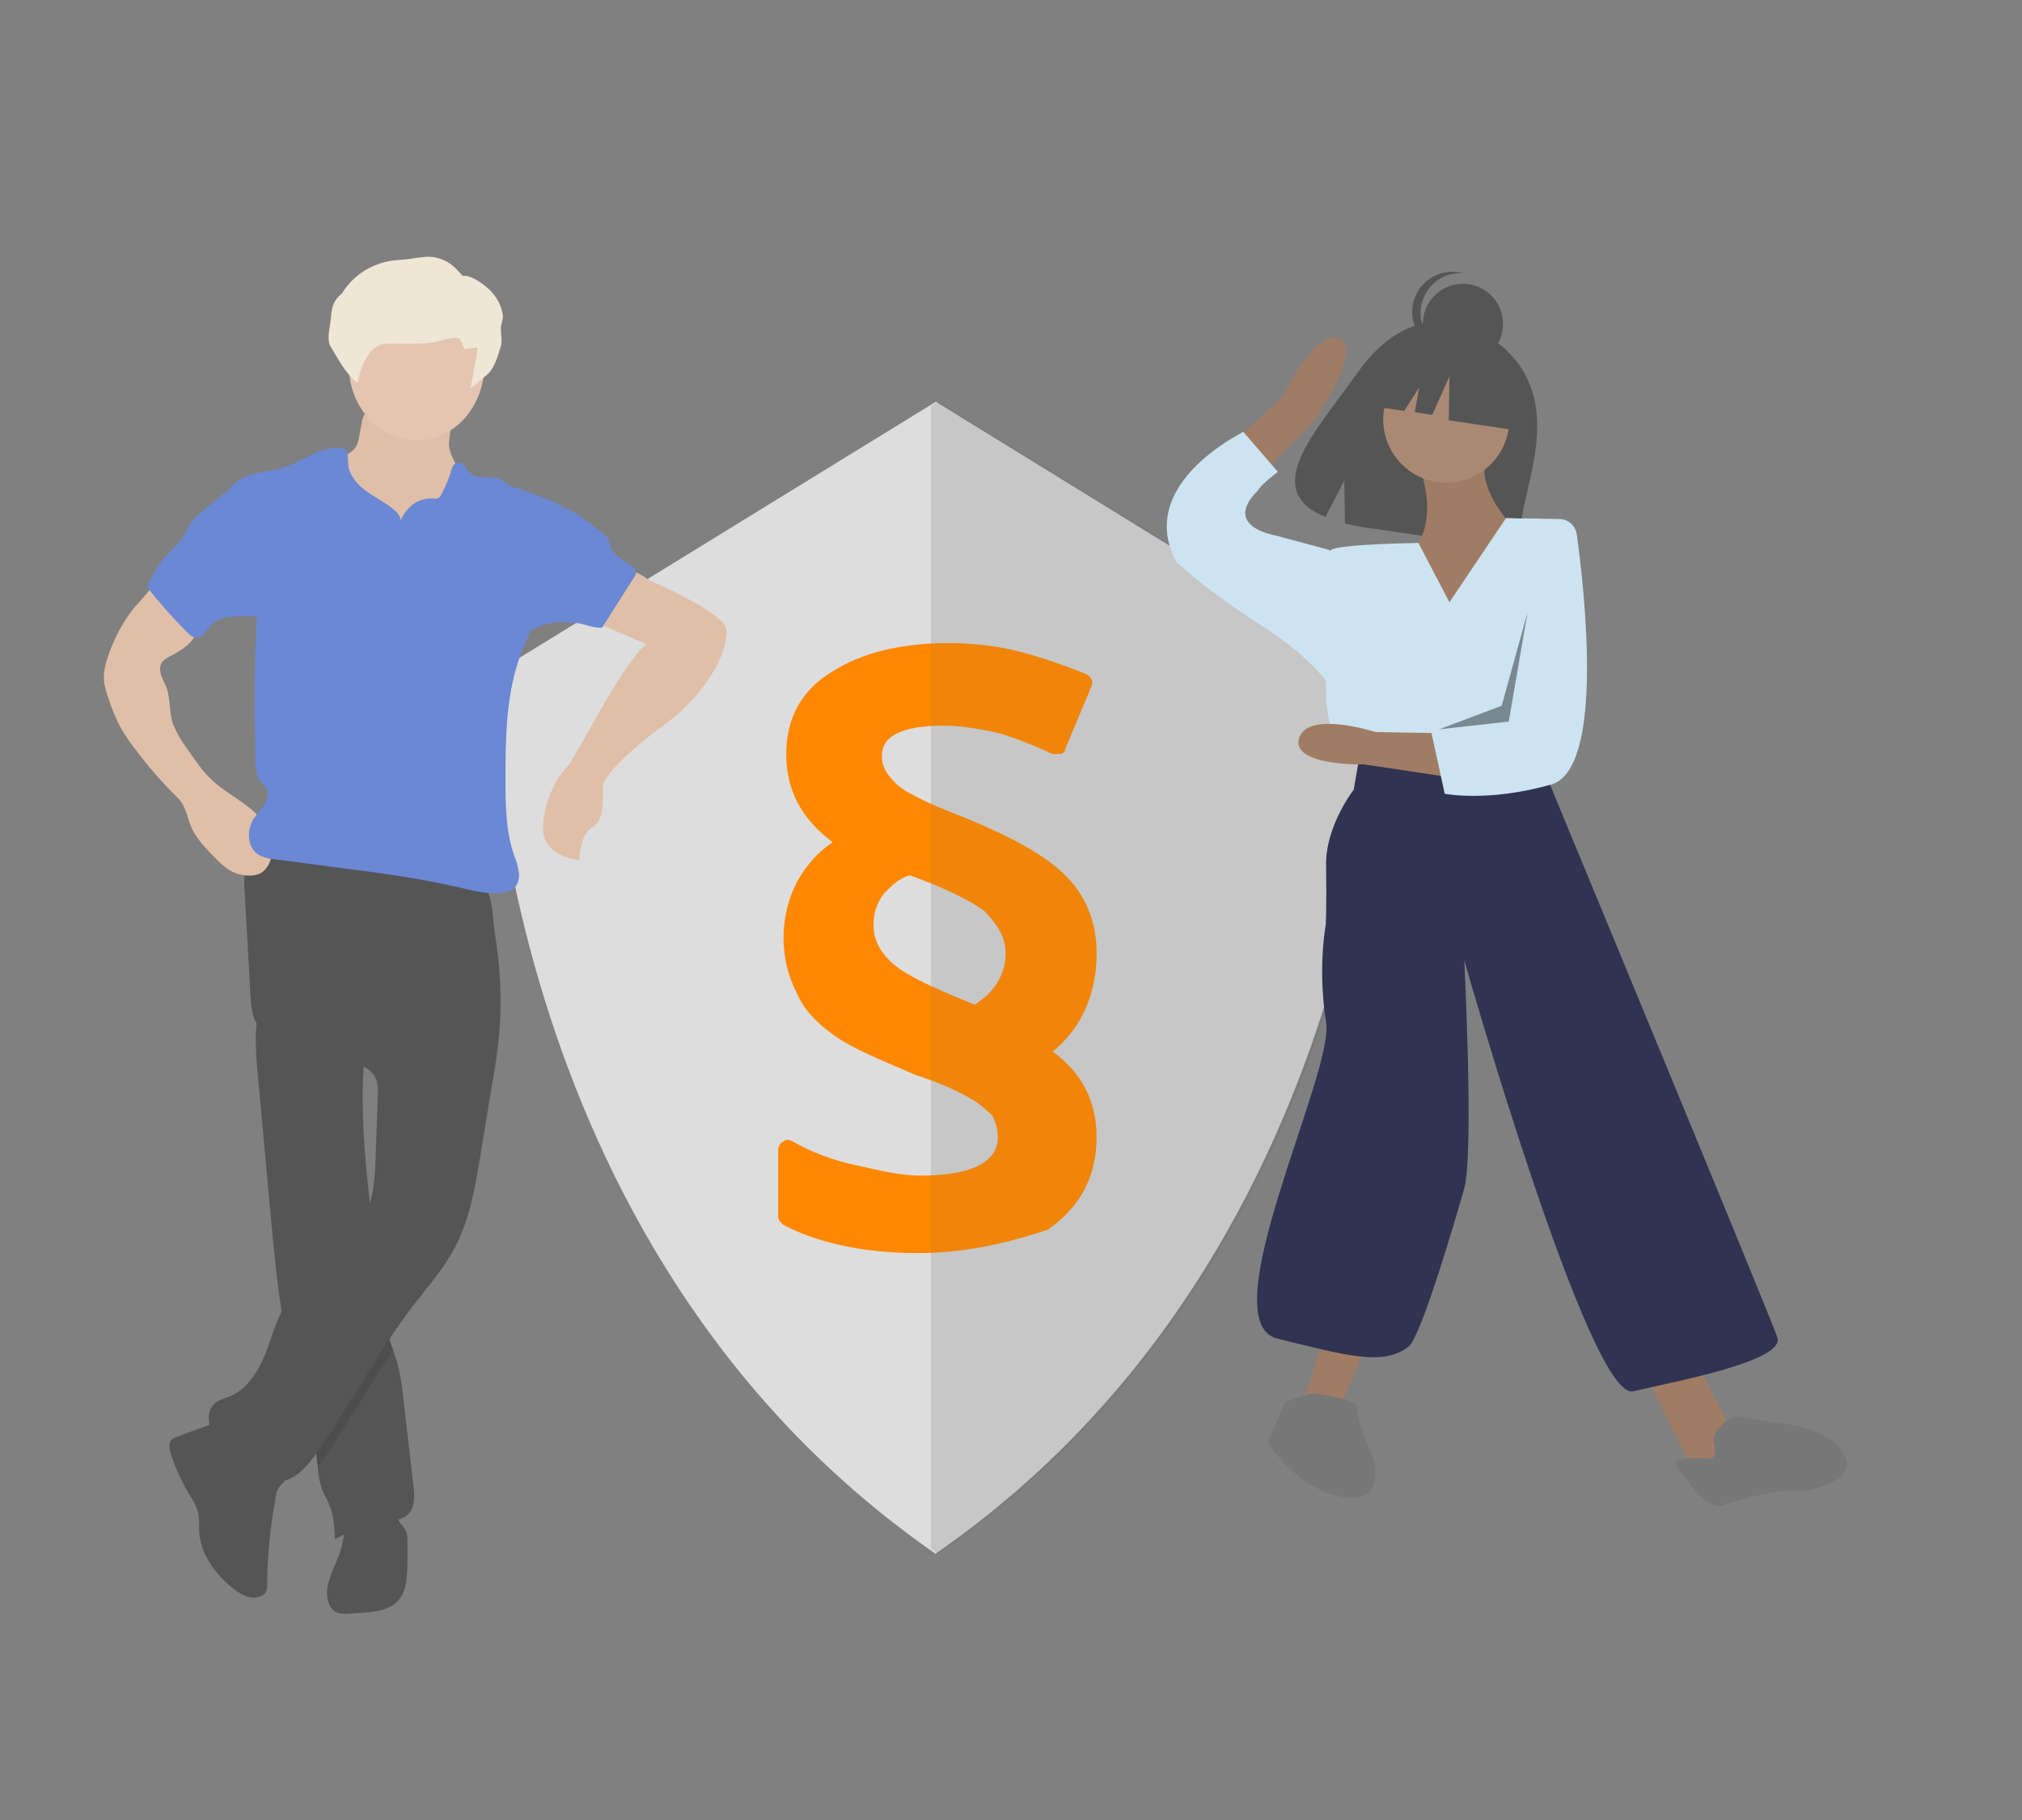 <?xml version="1.0" encoding="utf-8"?>
<!-- Generator: Adobe Illustrator 26.0.0, SVG Export Plug-In . SVG Version: 6.00 Build 0)  -->
<svg version="1.1" id="aabf6745-01e6-4452-8cdf-d8cf110b0129"
	 xmlns="http://www.w3.org/2000/svg" xmlns:xlink="http://www.w3.org/1999/xlink" x="0px" y="0px" viewBox="0 0 600 540"
	 style="enable-background:new 0 0 600 540;" xml:space="preserve">
<rect x="0" y="0" width="600" height="540" fill="#808080" stroke="none"/>
<style type="text/css">
	.st0{fill:#FFFFFF;}
	.st1{fill-rule:evenodd;clip-rule:evenodd;fill:#AAAAAA;}
	.st2{fill:#FF8800;}
	.st3{fill:#DDDDDD;}
	.st4{fill-rule:evenodd;clip-rule:evenodd;fill:#999999;}
	.st5{opacity:0.1;fill:#686867;enable-background:new    ;}
	.st6{fill:#555555;}
	.st7{fill:#A17C65;}
	.st8{fill:#AA8974;}
	.st9{fill:#CCE4F1;}
	.st10{fill:#303351;}
	.st11{fill:#777777;}
	.st12{opacity:0.4;enable-background:new    ;}
	.st13{fill:#E0BFA8;}
	.st14{opacity:0.1;fill:#E0BFA8;enable-background:new    ;}
	.st15{opacity:0.1;enable-background:new    ;}
	.st16{fill:#E3C5B1;}
	.st17{fill:#EFE6D5;}
	.st18{fill:#6B88D5;}
</style>
<path d="M187.2,432.1h0.4l0.4-0.1"/>
<path class="st0" d="M770.9,38.7v83c0,1.6-1.2,2.6-2.6,2.6H704v-2.1h-4.4c-0.7,0-1.2-0.5-1.4-1.2c-1.6-15.7-14.8-27.5-30.6-27.5
	c-3.7,0-7.3,0.7-10.8,1.9c-0.3,0.2-0.9,0.2-1.2-0.2c-0.3-0.2-0.5-0.7-0.5-1v-4.4h-2.1V38.7c0-1.6,1.2-2.6,2.6-2.6h112.4
	C769.8,35.9,770.9,37.1,770.9,38.7z"/>
<path class="st1" d="M655.8,35.9h112.4c1.6,0,2.6,1.2,2.6,2.6v83c0,1.6-1.2,2.6-2.6,2.6h-66c-0.5,0-1-0.5-1-1c0-0.3,0.2-0.5,0.3-0.7
	c0.2-0.2,0.5-0.3,0.7-0.3h66c0.3,0,0.7-0.3,0.7-0.7V51.7H655.1v40.4c0,0.5-0.5,1-1,1s-1-0.5-1-1V38.7
	C653.1,37.1,654.3,35.9,655.8,35.9z M655.1,50H769V38.7c0-0.3-0.3-0.7-0.7-0.7H655.8c-0.3,0-0.7,0.3-0.7,0.7V50z"/>
<path class="st2" d="M687.9,41.3h75c1.6,0,2.6,1.2,2.6,2.6c0,1.6-1.2,2.6-2.6,2.6h-75c-1.6,0-2.6-1.2-2.6-2.6S686.5,41.3,687.9,41.3
	z"/>
<circle class="st3" cx="661.1" cy="43.9" r="2.6"/>
<circle class="st3" cx="671.9" cy="43.9" r="2.6"/>
<path class="st3" d="M693.1,62.7H731c0.7,0,1.2,0.7,1.2,1.4v2.6c0,0.7-0.5,1.2-1.2,1.4h-37.9c-0.7,0-1.2-0.7-1.2-1.4v-2.6
	C691.9,63.4,692.4,62.8,693.1,62.7L693.1,62.7z"/>
<path class="st3" d="M693.3,76.1h64.6c0.7,0,1.2,0.7,1.2,1.4v2.6c0,0.7-0.5,1.2-1.2,1.4h-64.6c-0.7,0-1.2-0.7-1.2-1.4v-2.6
	C692,76.8,692.6,76.2,693.3,76.1z"/>
<path class="st3" d="M693.3,89.5h51.2c0.7,0,1.2,0.7,1.2,1.4v2.6c0,0.7-0.5,1.2-1.2,1.4h-51.2c-0.7,0-1.2-0.7-1.2-1.4v-2.6
	C692,90.2,692.6,89.6,693.3,89.5z"/>
<circle class="st0" cx="667.8" cy="124.3" r="29.4"/>
<circle class="st0" cx="667.8" cy="124.3" r="29.4"/>
<path class="st4" d="M638.3,124.3c0-16.4,13.2-29.4,29.4-29.4s29.4,13.2,29.4,29.4s-13.2,29.4-29.4,29.4S638.3,140.6,638.3,124.3z
	 M695.2,124.3c0-15.1-12.4-27.5-27.5-27.5s-27.5,12.4-27.5,27.5s12.4,27.5,27.5,27.5S695.2,139.4,695.2,124.3z"/>
<g>
	<g>
		<path class="st2" d="M666.5,145.1c-3.7,0-6.8-0.7-9-1.9c-0.2-0.2-0.3-0.3-0.3-0.5v-4.5c0-0.2,0.2-0.5,0.3-0.5
			c0.2-0.2,0.3-0.2,0.7,0c1.2,0.7,2.6,1.2,4.2,1.6c1.6,0.3,3,0.7,4.4,0.7c5.2,0,5.2-2.1,5.2-2.6c0-0.5-0.2-1-0.3-1.4
			c-0.3-0.3-0.9-0.9-1.6-1.2c-0.9-0.5-2.1-1-3.7-1.6c-2.4-1-4.2-1.7-5.4-2.6c-1.2-0.9-2.1-1.7-2.6-3c-0.5-1-0.9-2.3-0.9-3.7
			c0-1.4,0.3-2.8,1-4c0.5-0.9,1.2-1.7,2.3-2.4c-2.1-1.6-3.1-3.5-3.1-5.9c0-2.4,1-4.4,3.1-5.6c1.9-1.2,4.5-1.9,7.8-1.9
			c1.6,0,3.1,0.2,4.5,0.5c1.4,0.3,3,0.9,4.7,1.6c0.3,0.2,0.5,0.5,0.3,0.9l-1.7,4.2c0,0.2-0.2,0.3-0.3,0.3c-0.2,0-0.3,0-0.5,0
			c-1.9-0.9-3.3-1.4-4.4-1.6c-1-0.2-1.9-0.3-3-0.3c-4.2,0-4.2,1.6-4.2,2.1c0,0.7,0.3,1.2,1,1.9c0.9,0.7,2.4,1.4,4.7,2.3
			c3,1.2,5.2,2.4,6.6,3.8c1.4,1.4,2.1,3.1,2.1,5.2c0,2.8-1,5-3,6.6c1.9,1.4,3,3.3,3,5.7c0,2.6-1,4.7-3.3,6.3
			C673.1,144.3,670.1,145.1,666.5,145.1z M665.9,119.7c-0.7,0.2-1.2,0.7-1.7,1.2c-0.5,0.7-0.7,1.4-0.7,2.1c0,0.7,0.2,1.2,0.5,1.7
			c0.3,0.5,0.9,1,1.7,1.6c0.9,0.5,2.4,1.2,4.5,2.1c1.4-0.9,2.1-2.1,2.1-3.5c0-1-0.5-1.9-1.4-2.8
			C670.1,121.5,668.4,120.6,665.9,119.7z"/>
	</g>
</g>
<g>
	<g>
		<path class="st3" d="M277.7,119.2L145,200.8c0,0,0,168.3,132.6,260.2c132.6-91.8,132.6-260.2,132.6-260.2L277.7,119.2z"/>
		<path class="st5" d="M278.5,119.2l-2.3,1.4v338.8c0.7,0.5,1.5,1.1,2.3,1.6c132.6-91.8,132.6-260.2,132.6-260.2L278.5,119.2z"/>
	</g>
	<g>
		<g>
			<path class="st2" d="M272.3,371.8c-16.1,0-29.9-3.1-39.9-8.4c-0.8-0.8-1.5-1.5-1.5-2.3v-20c0-0.8,0.8-2.3,1.5-2.3
				c0.8-0.8,1.5-0.8,3.1,0c5.4,3.1,11.5,5.4,18.4,6.9c6.9,1.5,13,3.1,19.2,3.1c23,0,23-9.2,23-11.5c0-2.3-0.8-4.6-1.5-6.1
				c-1.5-1.5-3.8-3.8-6.9-5.4c-3.8-2.3-9.2-4.6-16.1-6.9c-10.7-4.6-18.4-7.7-23.8-11.5c-5.4-3.8-9.2-7.7-11.5-13
				c-2.3-4.6-3.8-10-3.8-16.1c0-6.1,1.5-12.3,4.6-17.7c2.3-3.8,5.4-7.7,10-10.7c-9.2-6.9-13.8-15.3-13.8-26.1s4.6-19.2,13.8-24.6
				c8.4-5.4,20-8.4,34.5-8.4c6.9,0,13.8,0.8,20,2.3c6.1,1.5,13,3.8,20.7,6.9c1.5,0.8,2.3,2.3,1.5,3.8l-7.7,18.4
				c0,0.8-0.8,1.5-1.5,1.5s-1.5,0-2.3,0c-8.4-3.8-14.6-6.1-19.2-6.9c-4.6-0.8-8.4-1.5-13-1.5c-18.4,0-18.4,6.9-18.4,9.2
				c0,3.1,1.5,5.4,4.6,8.4c3.8,3.1,10.7,6.1,20.7,10c13,5.4,23,10.7,29.2,16.9c6.1,6.1,9.2,13.8,9.2,23c0,12.3-4.6,22.3-13,29.2
				c8.4,6.1,13,14.6,13,25.3c0,11.5-4.6,20.7-14.6,27.6C301.5,367.9,288.4,371.8,272.3,371.8z M270,259.7c-3.1,0.8-5.4,3.1-7.7,5.4
				c-2.3,3.1-3.1,6.1-3.1,9.2c0,3.1,0.8,5.4,2.3,7.7c1.5,2.3,3.8,4.6,7.7,6.9c3.8,2.3,10.7,5.4,20,9.2c6.1-3.8,9.2-9.2,9.2-15.3
				c0-4.6-2.3-8.4-6.1-12.3C288.4,267.4,280.7,263.6,270,259.7z"/>
		</g>
	</g>
	<path class="st5" d="M278.5,119.2l-2.3,1.4v338.8c0.7,0.5,1.5,1.1,2.3,1.6c132.6-91.8,132.6-260.2,132.6-260.2L278.5,119.2z"/>
</g>
<g>
	<path class="st6" d="M454.1,114.5c-5.8-15.3-22-18.7-22-18.7s-15.5-4.8-29.2,14.7c-12.8,18-29.1,34.8-9.6,42.9l5.6-10.8l0.2,12.7
		c2.8,0.7,5.8,1.3,8.8,1.6c22,3.1,42.6,7.5,43.3-0.4C452.1,145.8,459.7,129.1,454.1,114.5z"/>
	<path class="st7" d="M420,135.5c0,0,8.1,16.7-0.4,27.6c-8.5,10.9,10.6,27.3,10.6,27.3l21.4-31.2c0,0-16.4-15.2-9.4-25.7L420,135.5
		L420,135.5z"/>
	
		<ellipse transform="matrix(0.169 -0.986 0.986 0.169 233.672 526.617)" class="st8" cx="429.2" cy="124.7" rx="18.7" ry="18.7"/>
	<path class="st7" d="M361.9,135l18.8-17.2c0,0,9-19.9,16.6-17.4c7.6,2.4-7.4,24.4-7.4,24.4l-19,19.3L361.9,135z M394.5,391.5
		l-8.1,25.7l8.1,7.6l12.4-29.1L394.5,391.5z M486.7,404.5l14.5,29.5l7.2,4.8l8.2-9.4l-14.9-28L486.7,404.5z"/>
	<path class="st9" d="M430.1,178.7l-9.2-17.6c0,0-23.6,0.3-26,2.1c-2.5,1.8-1.4,42-1.4,42s-0.4,10.9,5,17.6l5.7,5.3l54.2-1.7l6-22.9
		c4.3-16.9,1.5-34.8-8.1-49.5l-9.4-0.3L430.1,178.7L430.1,178.7z"/>
	<path class="st9" d="M397.5,165.1l-3.3-2l-16-4.3c0,0-15.6-2.6-5-13.2c1.1-2,6-5.6,6-5.6l-10.3-11.9c0,0-0.7,0.4-1.9,1.1
		c-6.7,3.8-28.7,18-17.8,37.7c23.3,20.4,30.3,18.4,46.1,37L397.5,165.1L397.5,165.1z"/>
	<path class="st10" d="M403.4,224.4l-1.7,9.9c0,0-8.5,10.9-8.2,22.6c0.2,11.7-0.1,17.4-0.1,17.4c-1.5,9.7-1.4,19.4,0.1,29.1
		c2.5,14.9-34.7,88.8-14.4,93.8c20.3,4.9,31.3,8.3,38.9,2.3c3.8-3,14.4-39.5,16.5-46.9c2.9-10.5,0-67.7,0-67.7
		s37.2,130.9,50.1,127.9c12.9-3,45.2-9,42.8-16c-2.4-7-67.3-163.6-67.3-163.6l-1.8-6.9L403.4,224.4L403.4,224.4z"/>
	<path class="st11" d="M389.1,413.4c0,0,14.2,1.3,13.7,4.6s5,15.4,5,15.4s3.5,13.8-10.4,10.6c-13.9-3.2-21.2-16.2-21.2-16.2
		l5.2-11.9L389.1,413.4L389.1,413.4z M506.8,432.7c0,0-11.9-0.9-9.2,2.6c2.7,3.4,8.9,13.2,13.7,11.3c4.7-1.8,20-5.3,21.4-4.3
		c1.3,1,19.2-2.3,14.6-10.6c-4.5-8.2-17.4-9.2-17.4-9.2l-15.2-2.3c0,0-7.3,3.2-6.1,8.3C509.8,433.5,506.8,432.7,506.8,432.7
		L506.8,432.7z"/>
	<circle class="st6" cx="434.1" cy="96.1" r="11.9"/>
	<path class="st6" d="M421.7,90.9c1-6,6.4-10.3,12.5-9.8c-6.3-1.8-12.9,1.8-14.7,8.2c-1.8,6.3,1.8,12.9,8.2,14.7
		c0.9,0.3,1.6,0.4,2.5,0.4C424.4,102.7,420.7,96.9,421.7,90.9z"/>
	<path class="st6" d="M450.7,112.5L436,101.3l-22.8-0.4l-8,19.4l11.5,1.6l4.4-6.9l-1.3,7.3l5.2,0.8l5.1-11.4l-0.2,13l18.8,2.8
		L450.7,112.5z"/>
	<path class="st7" d="M429.5,230.5l-24.8-3.7c0,0-21.8,0.5-19.2-7.8c2.6-8.3,22.7-1.8,22.7-1.8l23.2,0.4L429.5,230.5L429.5,230.5z"
		/>
	<path class="st9" d="M462.7,154c2.6,0,4.8,1.9,5.2,4.6c2.2,16.1,8.4,69.7-7.7,74.2c-18.9,5.3-31.5,2.7-31.5,2.7l-3.9-17.9l7.2-4.7
		l13.9-41.5l6.3-17.6L462.7,154L462.7,154z"/>
	<path class="st12" d="M453.3,181.6l-7.7,27.8l-18.6,7l20.7-2.3L453.3,181.6z"/>
</g>
<g>
	<g>
		<path class="st13" d="M133.2,132.2c0.1-2.7,0.5-5.3,1.2-7.9c0.5-2.1,1.3-4.4-1.2-5c-2.7-0.5-6.4,0.2-9.1,0.4l-8.9,0.3
			c-2.4,0.1-5.2,0.4-6.7,2.3c-0.6,1-1.1,2.2-1.2,3.4l-0.8,4.2c-0.1,1-0.5,2-1,2.9c-0.8,1-1.9,1.8-3.1,2.4c-2.7,1.5-5.2,3.3-7.4,5.4
			c-0.7,0.6-1.3,1.3-1.7,2.1c-0.3,0.9-0.5,1.8-0.5,2.7c-0.3,4.4-0.5,8.9,0.1,13.3s2.4,8.8,5.5,11.9c0.9,1,2.1,1.8,3.3,2.3
			c1.4,0.4,2.9,0.6,4.4,0.5c5-0.2,10-1.5,14.5-3.6c4.6-2.2,8.6-5.2,12-9c4.1-4.7,7.2-11.2,5.4-17.2
			C136.9,139.6,133.7,136.3,133.2,132.2L133.2,132.2z"/>
		<path class="st14" d="M133.2,132.2c0.1-2.7,0.5-5.3,1.2-7.9c0.5-2.1,1.3-4.4-1.2-5c-2.7-0.5-6.4,0.2-9.1,0.4l-8.9,0.3
			c-2.4,0.1-5.2,0.4-6.7,2.3c-0.6,1-1.1,2.2-1.2,3.4l-0.8,4.2c-0.1,1-0.5,2-1,2.9c-0.8,1-1.9,1.8-3.1,2.4c-2.7,1.5-5.2,3.3-7.4,5.4
			c-0.7,0.6-1.3,1.3-1.7,2.1c-0.3,0.9-0.5,1.8-0.5,2.7c-0.3,4.4-0.5,8.9,0.1,13.3s2.4,8.8,5.5,11.9c0.9,1,2.1,1.8,3.3,2.3
			c1.4,0.4,2.9,0.6,4.4,0.5c5-0.2,10-1.5,14.5-3.6c4.6-2.2,8.6-5.2,12-9c4.1-4.7,7.2-11.2,5.4-17.2
			C136.9,139.6,133.7,136.3,133.2,132.2L133.2,132.2z"/>
		<path class="st6" d="M76.5,318.9c-0.4-3.8-0.6-7.5-0.6-11.3c0-3.1,0.5-6.1,1.3-9.1c0.4-1.4,18.2,4.9,19.8,5.6
			c3,1.3,6.4,2.7,9.1,4.6c2.4,1.8,2.1,3.3,1.9,6.2c-0.1,2-0.2,4-0.3,5.9c-0.4,13.3,0.9,26.6,2.5,39.8l0.1,0.5
			c1.1,8.7,2.3,17.4,3.4,26.2c0.2,2.8,0.7,5.5,1.3,8.2c0.4,1.7,1,3.3,1.6,4.9c0.4,1.2,0.8,2.4,1.2,3.6c0.9,3.6,1.6,7.3,1.9,11l3,26
			c0.3,2.8,0.5,6-1.4,8.1c-1.7,1.9-4.5,2.1-7,2.5c-5.2,0.8-10.3,2.5-14.9,5.1c-0.2-3.4-0.3-6.9-1.6-10c-0.6-1.6-1.6-3.1-2.2-4.6
			c-0.7-2.2-1.2-4.5-1.3-6.8c0-0.3-0.1-0.6-0.1-0.9c-1.2-10.4-5-20.3-7.6-30.5c-0.9-3.6-1.7-7.3-2.4-11c-1.9-10.7-2.9-21.6-3.9-32.5
			L76.5,318.9L76.5,318.9z"/>
		<path class="st15" d="M84.8,392c6-10.1,18.4-15.4,23.6-26c0.8-1.7,1.5-3.5,1.9-5.4l0.1,0.5c1.1,8.7,2.3,17.4,3.4,26.2
			c0.2,2.8,0.7,5.5,1.3,8.2c0.4,1.7,1,3.3,1.6,4.9c-7.7,11.4-14.4,23.6-22.3,34.9c0-0.3-0.1-0.6-0.1-0.9c-1.2-10.4-5-20.3-7.6-30.5
			c-0.9-3.6-1.7-7.3-2.4-11L84.8,392z"/>
		<path class="st6" d="M148.5,300.2c0.2-7.9-0.4-15.7-1.7-23.5c-0.6-4-0.5-13.6-4.9-15.1c-2.5-0.8-5.6-0.6-8.2-1.1
			c-2.9-0.6-5.8-1.3-8.7-2.2c-11.5-3.6-22.8-8.8-35.1-9.4c-6.6-0.3-14.3,1.7-16.7,7.9c-0.9,2.4-0.8,5.1-0.6,7.7l1.7,30.4
			c0.2,2.9,0.3,5.9,1.7,8.5c1.5,2.8,4.2,4.7,7,6.2c4.9,2.6,10.2,4.3,15.7,5c4.8,0.5,10.9,1,12.8,5.4c0.7,1.7,0.7,3.6,0.6,5.4
			l-0.6,16.8c-0.2,6.6-0.5,13.4-3.4,19.3c-5.2,10.6-17.5,15.9-23.6,26c-2.8,4.6-4,10-6.1,15c-2.1,5-5.4,9.9-10.4,11.9
			c-1.3,0.4-2.6,0.9-3.7,1.5c-3.3,2.2-2.8,7.4-0.4,10.6c2.4,3.1,6.1,5,9.2,7.5c2.6,2.1,5,4.8,8.3,5.4c5,0.9,9.2-3.6,12.2-7.8
			c10.1-14.3,18.2-30.1,28.9-44.1c4.4-5.7,9.2-11.1,12.5-17.4c4.5-8.4,6-18.1,7.6-27.5l2.8-17.2
			C146.9,317.1,148.3,308.7,148.5,300.2L148.5,300.2z"/>
		<path class="st6" d="M83.3,440.7c2.2-2.2,4.1-4.7,0.2-6.7c-2.3-1.2-5.1-0.5-7.5-1c-2.4-0.5-3.5-1.7-4.7-3.7
			c-0.5-0.9-3.5-8.7-4.7-8.2l-14.1,5.2c-0.5,0.2-1,0.4-1.4,0.7c-1.2,1-0.9,2.9-0.4,4.4c1.3,4,3,7.8,5.1,11.4
			c1.3,2.1,2.7,4.2,3.1,6.6c0.2,1.6,0.2,3.3,0.2,4.9c0.3,6.4,4.3,12.1,9.2,16.3c2.6,2.3,6.2,4.4,9.3,2.9c0.5-0.2,0.9-0.5,1.2-1
			c0.4-0.7,0.5-1.5,0.5-2.3c0-8.5,0.9-17,2.4-25.3C81.8,443.4,82.2,441.8,83.3,440.7L83.3,440.7z M105,445.6
			c-2.8,5-2.5,10.9-4.5,16.1c-1.8,4.6-4.7,9.5-2.9,14.1c0.2,0.6,0.5,1.2,1,1.6c0.4,0.5,0.9,0.9,1.5,1.1c0.9,0.3,1.9,0.4,2.9,0.3
			l3.5-0.2c4.4-0.3,9.3-0.7,12-4.1c1.7-2.1,2.1-5,2.3-7.7c0.2-3.2,0.1-6.5,0.1-9.7c0.1-1.2-0.2-2.4-0.7-3.4c-0.5-0.7-1-1.3-1.5-1.9
			c-1.4-2.1-1.1-5.1-2.9-7c-1.9-2-5.1-1.7-7.7-1.2c-0.8,0.1-1.5,0.3-2.2,0.8C105.6,444.6,105.3,445,105,445.6L105,445.6z"/>
		<path class="st16" d="M143.7,108.4c0-12.3-9-22.3-20.1-22.3c-11.1,0-20.1,10-20.1,22.3s9,22.3,20.1,22.3
			C134.7,130.7,143.7,120.7,143.7,108.4z"/>
		<path class="st13" d="M198.5,177c-2.4-1.6-9.2-8.9-12.2-7.1c-0.8,0.4-1.5,2.3-2.1,3.1c-2.3,3.1-5.1,5.7-8.3,7.7
			c-0.3,0.1-0.5,0.3-0.6,0.6c0,0.3,0,0.5,0.1,0.8c1.1,2.4,3.7,3.6,6.1,4.6l14.2,6.1c1.7,0.8,3.4,1.3,5.3,1.5c1.4,0.1,2.8-0.2,4-0.9
			c1.2-0.6,2.3-1.6,3-2.8c0.7-1.2,1.1-2.5,1.2-3.9c0-1.4-0.3-2.8-1-4c-0.4-0.7-0.8-1.2-1.4-1.7c-1.2-0.9-2.6-1.5-4-2
			C201.3,178.6,199.8,177.9,198.5,177L198.5,177z M47,172c1.5,1.4,4.1,2.9,5.6,4.2c1.7,1.3,3.1,2.9,4.4,4.6c1.3,1.7,1.8,3.9,1.5,6
			c-0.7,3.8-4.6,6.1-8,7.9c-0.9,0.4-1.7,1-2.4,1.7c-0.8,1.2-0.7,2.8-0.2,4.2c0.5,1.4,1.3,2.6,1.7,4c1,3.3,0.6,7.1,1.8,10.4
			c1.1,2.5,2.4,4.9,4.1,7.1c2.4,3.5,4.8,7.1,8,9.9c5.4,4.8,13.1,7.7,16.1,14.4c0.9,2.1,1.3,4.3,1.1,6.6c-0.2,2.5-1.4,5.1-3.6,6.2
			c-0.9,0.4-1.9,0.6-2.9,0.6c-2.3,0-4.5-0.6-6.4-1.8c-1.3-0.9-2.4-1.9-3.5-3c-3.3-3.3-6.7-6.7-8.1-11.1c-0.8-2.4-1.5-5.3-3.3-7
			c-4.8-4.7-9.2-9.8-13.2-15.2c-1.5-1.9-2.8-3.9-4-6c-1.4-2.7-2.6-5.6-3.5-8.5c-0.6-1.5-1-3.1-1.3-4.7c-0.4-3.1,0.6-6.3,1.7-9.3
			c1.5-4,3.5-7.8,6-11.3c1-1.4,2.1-2.6,3.3-3.9L47,172L47,172z"/>
		<path class="st17" d="M141.7,103.1c0,1.5-2.1,12.2-2.1,12.2s4-3.3,4.8-4c2.2-1.8,3.2-5.2,4.2-8.5c0.6-1.9-0.2-4.1,0.1-6.1
			c0.2-1.1,0.7-2.2,0.5-3.3c-0.2-0.8-0.6-4.9-5.3-8.6s-6.6-2.9-6.6-2.9s-2.4-3-4.6-4.2c-5.1-2.8-8.3-0.9-14-0.6
			c-12.2,0.6-17.1,9.8-17.1,9.8c-2.6,2.3-3.1,3.7-3.4,7.4c-0.2,2.6-1.4,6.4-0.1,8.5c2.3,3.8,4.5,8.2,8,10.8c1-5.1,3.5-11.3,8.3-11.6
			c4.7-0.3,11.2,0.5,15.8-0.8c1.1-0.3,5.7-1.6,6.3-0.5c0.2,0.5,1.3,2.4,1.3,2.9L141.7,103.1z"/>
		<path class="st18" d="M118.9,154.5c0-0.6-0.2-1.1-0.5-1.6c-0.3-0.5-0.6-0.9-1.1-1.3c-2.5-2.3-5.7-3.8-8.5-5.8
			c-2.8-2-5.3-4.9-5.5-8.3c-0.1-1.6,0.1-3.5-1.2-4.3c-0.4-0.2-0.9-0.3-1.3-0.3c-6-0.4-11.1,4.1-16.9,5.9c-2.8,0.9-5.8,1.1-8.6,1.8
			c-2.9,0.7-5.9,2.3-7.4,4.8l6,23.7c1.1,3.8,1.8,7.7,2.2,11.7c0.1,2.3,0,4.7-0.1,7c-0.5,11.3-0.6,22.6-0.2,33.8
			c0.1,4-0.8,8.6,2.4,11.1c1.6,1.2,1.5,3.7,0.6,5.4c-0.9,1.8-2.4,3.1-3.5,4.8c-2.3,3.5-1.9,8.9,1.7,10.9c1.3,0.6,2.7,1,4.1,1.1
			l19.8,2.6c11.8,1.5,23.7,3.1,35.3,5.8c4.3,1,8.8,2.2,13.2,1.5c1-0.1,1.9-0.4,2.8-1c1.4-1,2-3,1.8-4.8c-0.3-1.8-0.7-3.5-1.4-5.1
			c-2.6-7.4-2.6-15.5-2.6-23.3c0-11.5,0.2-23.2,3.7-34.1c1.6-4.9,3.9-9.6,5.8-14.4c4.2-10.1,6-21,7.8-31.8c-4.9-2.3-10-4.3-15.2-5.9
			c-0.5-0.1-1-0.4-1.5-0.6c-0.5-0.3-0.8-0.7-1.3-1.1c-2.7-2.1-7.2,0-9.7-2.3c-0.6-0.7-1.2-1.4-1.7-2.1c-0.3-0.4-0.6-0.6-1-0.8
			c-0.4-0.2-0.9-0.2-1.3-0.2c-1.1,0.3-1.5,1.5-1.8,2.6c-0.7,2.4-1.7,4.7-2.9,6.9c-0.2,0.4-0.4,0.7-0.7,0.9c-0.5,0.3-1.2,0.3-1.8,0.2
			c-2.1-0.1-4.1,0.5-5.8,1.7C120.9,150.9,119.6,152.6,118.9,154.5L118.9,154.5z"/>
		<path class="st18" d="M178,157.5c-2.7-2-5.4-4.2-8.2-5.9c-2.8-1.7-3.6-0.2-4.9,2.2c-2.7,5.1-7.1,9.5-8.5,15.2
			c-0.4,1.8-0.6,3.7-0.6,5.6c0,2.2-5.4,13.3-3.9,14.9c1.6,1.6,6.7-6.2,17.4-4.7c3.2-0.3,6.2,1.7,9.4,1.4l9.5-15
			c0.4-0.4,0.5-1,0.5-1.5c-0.1-0.4-0.3-0.8-0.6-1.1c-2-2.1-5.1-3-6.5-5.5c-0.7-1.2-0.8-2.6-1.5-3.7C179.5,158.7,178.8,158,178,157.5
			L178,157.5z M62.3,149.9c1.8-1.4,4.7-4.5,6.9-5c2.2-0.5,4,2.4,4.7,4.1c0.9,2,1.4,4.2,1.7,6.4l2.1,11.5c0.9,5,1.7,10.5-0.8,14.9
			c-0.2,0.4-0.4,0.7-0.8,0.9c-0.4,0.2-0.9,0.3-1.4,0.2c-2.2-0.1-4.4-0.1-6.6,0.1c-2.2,0.2-4.3,1.2-5.8,2.8c-0.7,0.7-1.1,1.6-1.8,2.3
			c-0.3,0.4-0.7,0.7-1.2,0.9c-0.5,0.2-1,0.3-1.5,0.2c-0.7-0.2-1.4-0.7-1.9-1.2c-4.4-4.4-8.5-9-12.3-13.9c1.5-3.1,3.1-6.3,5.4-8.9
			c1.5-1.7,3.3-3.1,4.7-5s2.2-4.2,3.7-6.1C58.9,152.5,60.5,151.1,62.3,149.9L62.3,149.9z"/>
	</g>
	<path class="st13" d="M192.8,172.2c0,0,21.8,9.4,22.7,14.3s-4,17.8-17.8,28.1c-13.8,10.2-18.3,16-18.7,18.3
		c-0.4,2.2,0.9,10.2-3.1,12.5c-4,2.2-4,9.8-4,9.8s-10.2-0.9-10.7-8.5c-0.4-7.6,3.6-15.6,6.7-18.7c3.1-3.1,16.8-31.8,24.5-37.4
		L192.8,172.2z"/>
</g>
</svg>
